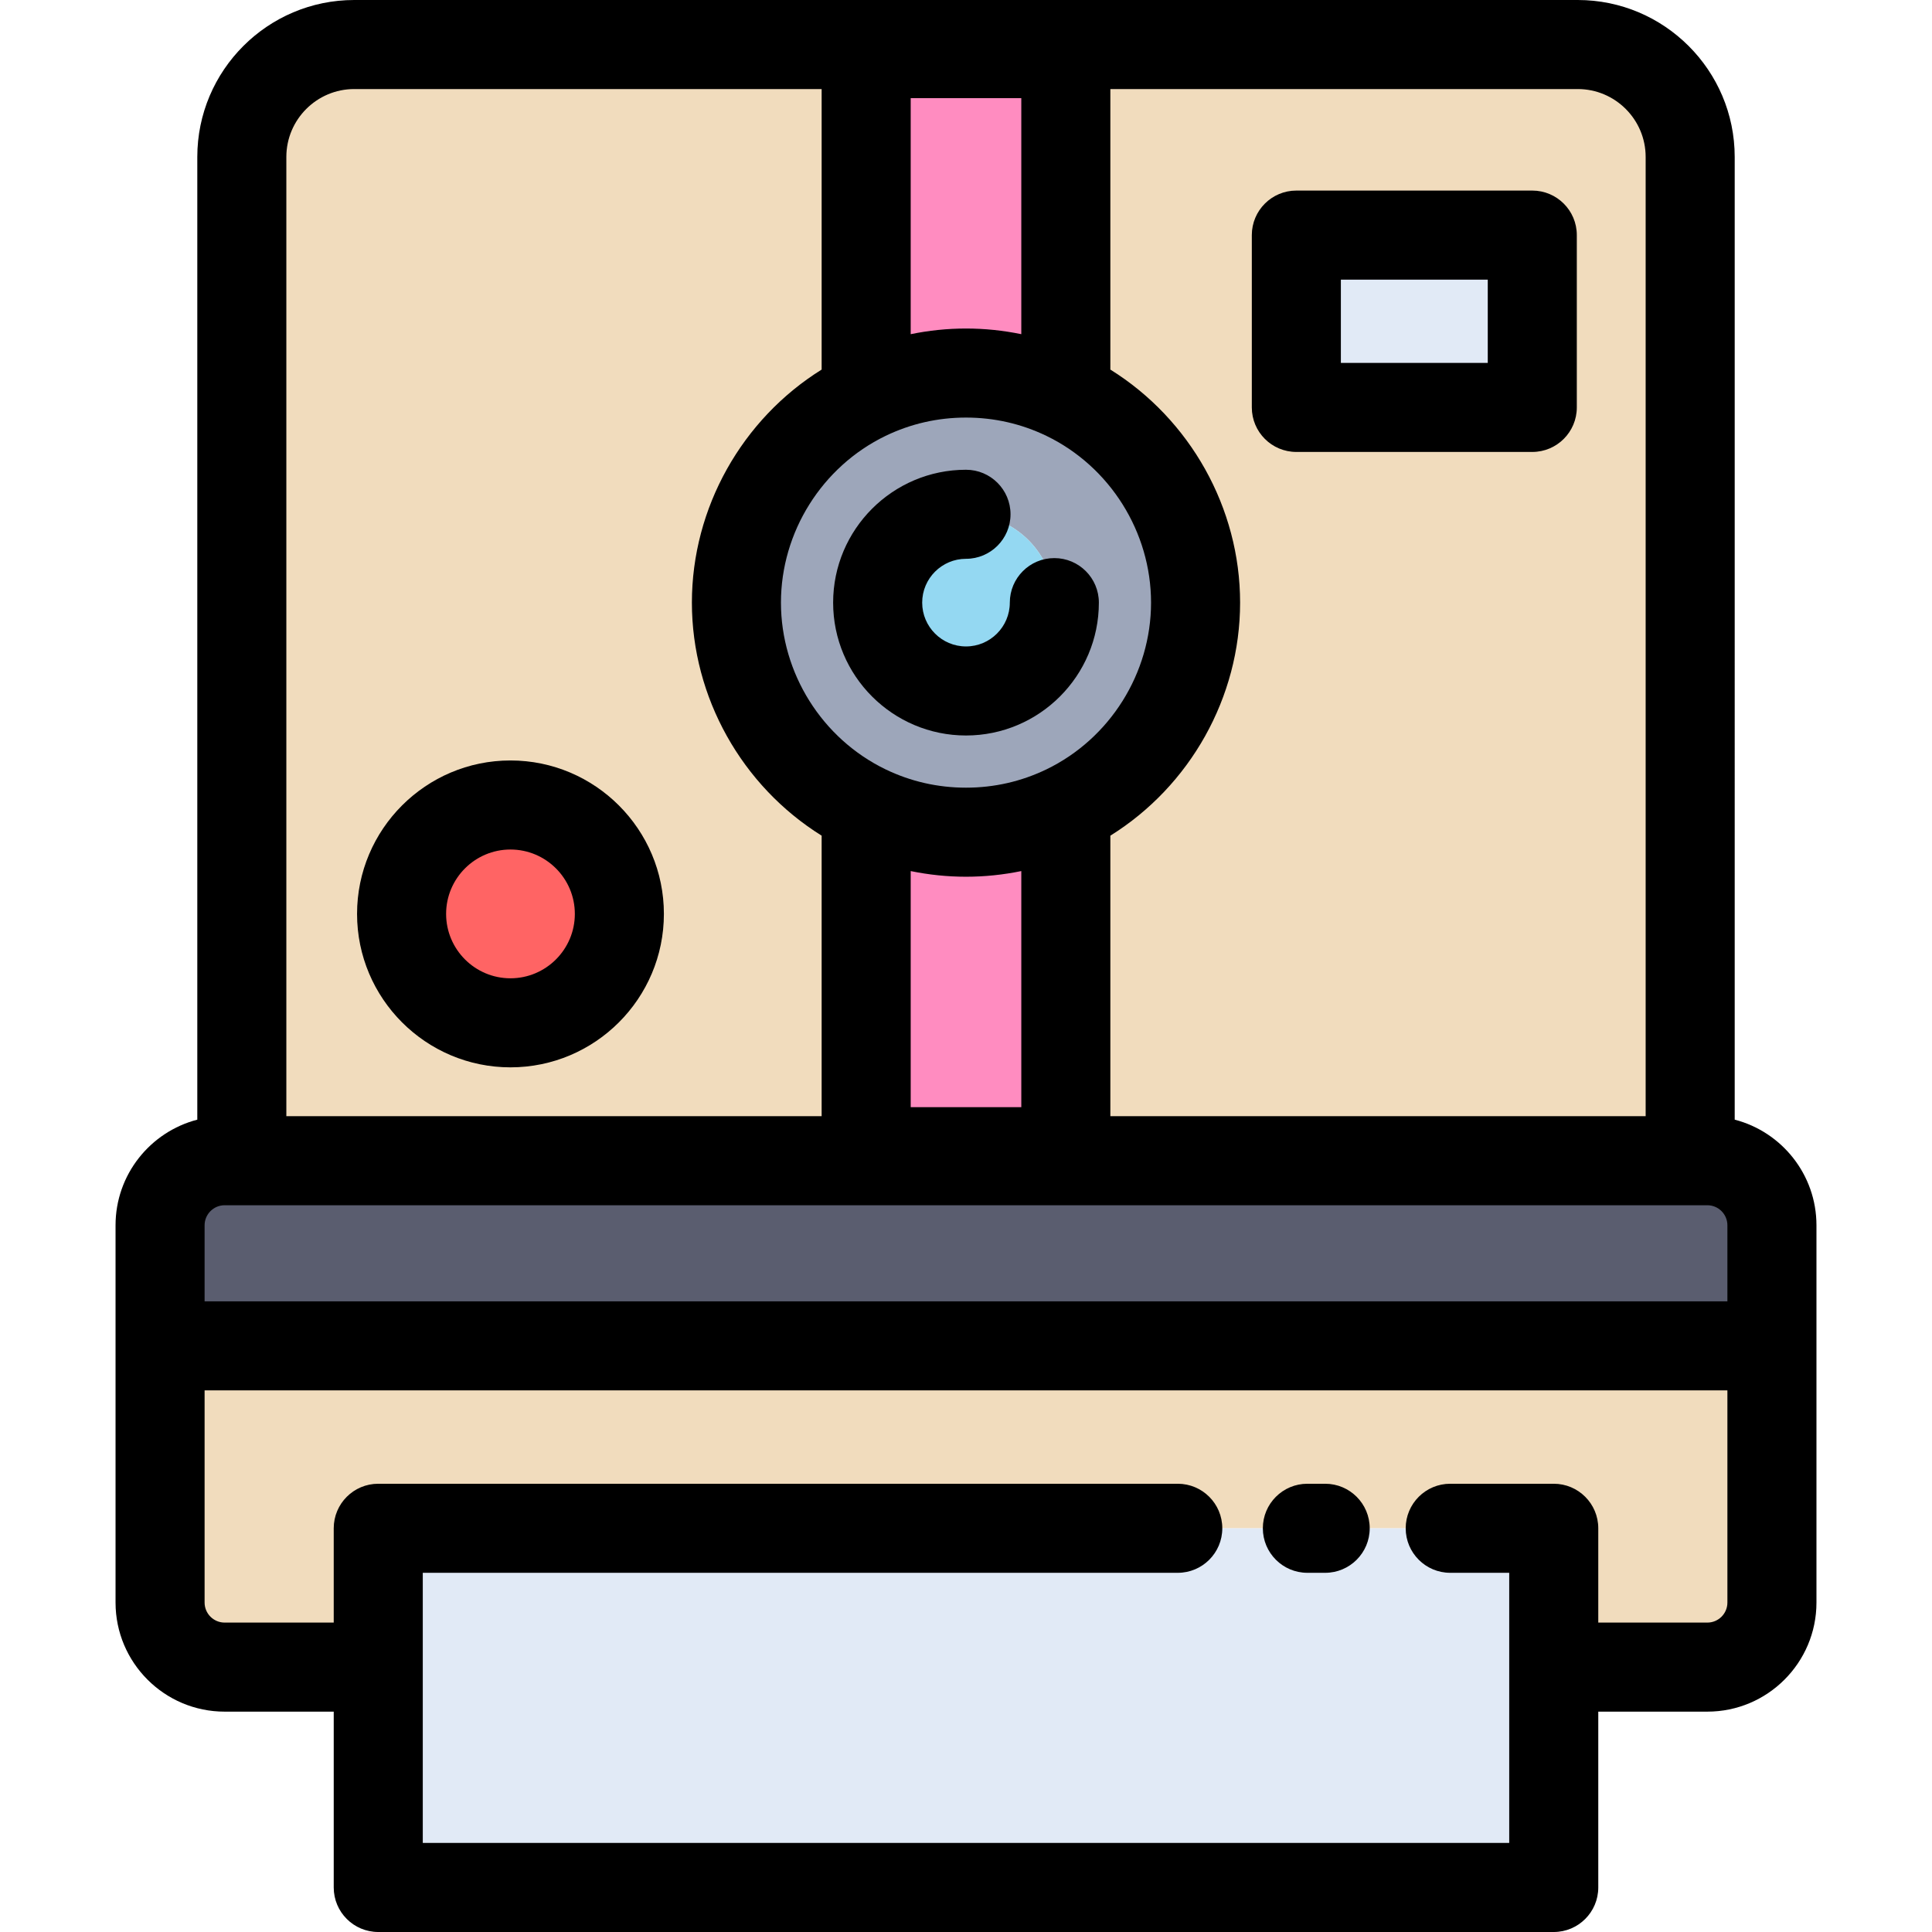 <?xml version="1.0" encoding="iso-8859-1"?>
<!-- Uploaded to: SVG Repo, www.svgrepo.com, Generator: SVG Repo Mixer Tools -->
<svg version="1.1" id="Layer_1" xmlns="http://www.w3.org/2000/svg" xmlns:xlink="http://www.w3.org/1999/xlink" 
	 viewBox="0 0 512 512" xml:space="preserve">
<path style="fill:#F1DCBD;" d="M469.579,356.665v68.027c0,9.452-7.658,17.11-17.11,17.11h-40.71V405.01H100.241v36.792h-40.71
	c-9.452,0-17.11-7.658-17.11-17.11v-68.027H469.579z"/>
<path style="fill:#5A5D6F;" d="M469.579,324.711v31.954H42.421v-31.954c0-9.44,7.658-17.11,17.11-17.11h4.555h165.459h218.37h4.555
	C461.921,307.601,469.579,315.271,469.579,324.711z"/>
<path style="fill:#F1DCBD;" d="M447.914,41.595v266.006h-218.37v-2.395h52.911v-90.694c20.343-9.841,34.385-30.68,34.385-54.811
	s-14.042-44.97-34.385-54.811V14.207V11.8H418.12C434.581,11.8,447.914,25.134,447.914,41.595z M406.072,107.97V62.304h-62.528
	v45.666H406.072z"/>
<g>
	<polygon style="fill:#E1EAF6;" points="411.759,441.802 411.759,500.2 100.241,500.2 100.241,441.802 100.241,405.01 
		411.759,405.01 	"/>
	<rect x="343.544" y="62.304" style="fill:#E1EAF6;" width="62.528" height="45.666"/>
</g>
<path style="fill:#9DA6BA;" d="M282.455,104.89c20.343,9.841,34.385,30.68,34.385,54.811s-14.042,44.97-34.385,54.811
	c-8,3.859-16.98,6.03-26.456,6.03c-9.475,0-18.455-2.171-26.455-6.03c-20.343-9.841-34.385-30.68-34.385-54.811
	s14.042-44.97,34.385-54.811c8-3.859,16.98-6.03,26.455-6.03C265.475,98.86,274.455,101.031,282.455,104.89z M279.411,159.701
	c0-12.933-10.478-23.411-23.411-23.411c-12.933,0-23.411,10.478-23.411,23.411c0,12.933,10.478,23.411,23.411,23.411
	C268.933,183.112,279.411,172.633,279.411,159.701z"/>
<g>
	<path style="fill:#FF8CC0;" d="M282.455,214.511v90.694h-52.911v-90.694c8,3.859,16.98,6.03,26.455,6.03
		S274.455,218.37,282.455,214.511z"/>
	<path style="fill:#FF8CC0;" d="M282.455,14.207v90.683c-8-3.859-16.98-6.03-26.455-6.03s-18.455,2.171-26.455,6.03V14.207H282.455z
		"/>
</g>
<path style="fill:#F1DCBD;" d="M282.455,11.8v2.407h-52.911v90.683c-20.343,9.841-34.385,30.68-34.385,54.811
	s14.042,44.97,34.385,54.811v90.694v2.395H64.086V41.595c0-16.461,13.334-29.795,29.795-29.795H282.455z M164.137,242.194
	c0-15.942-12.921-28.863-28.863-28.863c-15.93,0-28.851,12.921-28.851,28.863s12.921,28.863,28.851,28.863
	C151.216,271.057,164.137,258.136,164.137,242.194z"/>
<circle style="fill:#94D8F2;" cx="256" cy="159.701" r="23.411"/>
<path style="fill:#FF6464;" d="M135.275,213.331c15.942,0,28.863,12.921,28.863,28.863s-12.921,28.863-28.863,28.863
	c-15.93,0-28.851-12.921-28.851-28.863S119.345,213.331,135.275,213.331z"/>
<path d="M30.621,324.712v99.98c0,15.942,12.969,28.91,28.91,28.91h28.91V500.2c0,6.516,5.283,11.8,11.8,11.8h311.519
	c6.516,0,11.8-5.284,11.8-11.8v-46.598h28.91c15.942,0,28.91-12.968,28.91-28.91v-99.98c0-13.44-9.219-24.767-21.665-27.991V41.595
	C459.714,18.659,441.054,0,418.12,0H93.88C70.945,0,52.286,18.659,52.286,41.595v255.127
	C39.84,299.945,30.621,311.272,30.621,324.712z M452.469,430.002h-28.91V405.01c0-6.516-5.284-11.8-11.8-11.8h-27.435
	c-6.516,0-11.8,5.284-11.8,11.8c0,6.516,5.284,11.8,11.8,11.8h15.635v71.59H112.041v-71.59h200.08c6.516,0,11.8-5.284,11.8-11.8
	c0-6.516-5.284-11.8-11.8-11.8h-211.88c-6.517,0-11.8,5.284-11.8,11.8v24.992h-28.91c-2.928,0-5.31-2.382-5.31-5.31v-56.227h403.558
	v56.227C457.779,427.621,455.398,430.002,452.469,430.002z M59.531,319.402h392.938c2.928,0,5.31,2.382,5.31,5.31v20.153H54.221
	v-20.153C54.221,321.784,56.603,319.402,59.531,319.402z M270.656,88.56c-4.784-0.979-9.674-1.499-14.656-1.499
	c-4.982,0-9.872,0.519-14.656,1.5V26.007h29.311V88.56z M234.672,115.518c6.684-3.224,13.859-4.858,21.328-4.858
	c7.465,0,14.637,1.633,21.317,4.852c16.841,8.147,27.723,25.493,27.723,44.187c0,18.697-10.882,36.042-27.711,44.183
	c-6.684,3.223-13.859,4.858-21.328,4.858c-7.471,0-14.646-1.634-21.317-4.852c-16.841-8.147-27.724-25.493-27.724-44.188
	C206.959,141.005,217.841,123.66,234.672,115.518z M241.344,230.843c4.783,0.979,9.674,1.499,14.656,1.499
	c4.982,0,9.872-0.519,14.656-1.5v62.565h-29.311V230.843z M436.115,41.595v254.208H294.255V221.46
	c21.104-13.14,34.385-36.624,34.385-61.759s-13.281-48.618-34.385-61.757V23.6H418.12C428.042,23.6,436.115,31.672,436.115,41.595z
	 M93.88,23.6h123.864v74.342c-21.104,13.14-34.385,36.624-34.385,61.757c0,25.133,13.277,48.613,34.385,61.759v74.343H75.885V41.595
	C75.885,31.672,83.958,23.6,93.88,23.6z"/>
<path d="M256,194.913c19.416,0,35.211-15.797,35.211-35.212c0-6.516-5.284-11.8-11.8-11.8s-11.8,5.284-11.8,11.8
	c0,6.403-5.208,11.612-11.611,11.612c-6.403,0-11.611-5.21-11.611-11.612s5.208-11.611,11.611-11.611c6.516,0,11.8-5.284,11.8-11.8
	c0-6.516-5.284-11.8-11.8-11.8c-19.416,0-35.211,15.795-35.211,35.211S236.586,194.913,256,194.913z"/>
<path d="M343.545,119.77h62.527c6.516,0,11.8-5.284,11.8-11.8V62.304c0-6.516-5.284-11.8-11.8-11.8h-62.527
	c-6.516,0-11.8,5.284-11.8,11.8v45.666C331.745,114.486,337.028,119.77,343.545,119.77z M355.345,74.104h38.927V96.17h-38.927
	V74.104z"/>
<path d="M135.275,282.857c22.421,0,40.663-18.242,40.663-40.663s-18.24-40.663-40.663-40.663c-22.415,0-40.651,18.242-40.651,40.663
	S112.861,282.857,135.275,282.857z M135.275,225.131c9.408,0,17.063,7.653,17.063,17.063s-7.655,17.063-17.063,17.063
	c-9.402,0-17.051-7.653-17.051-17.063S125.872,225.131,135.275,225.131z"/>
<path d="M351.187,393.21h-4.721c-6.516,0-11.8,5.284-11.8,11.8c0,6.516,5.284,11.8,11.8,11.8h4.721c6.516,0,11.8-5.284,11.8-11.8
	C362.987,398.494,357.704,393.21,351.187,393.21z"/>
</svg>